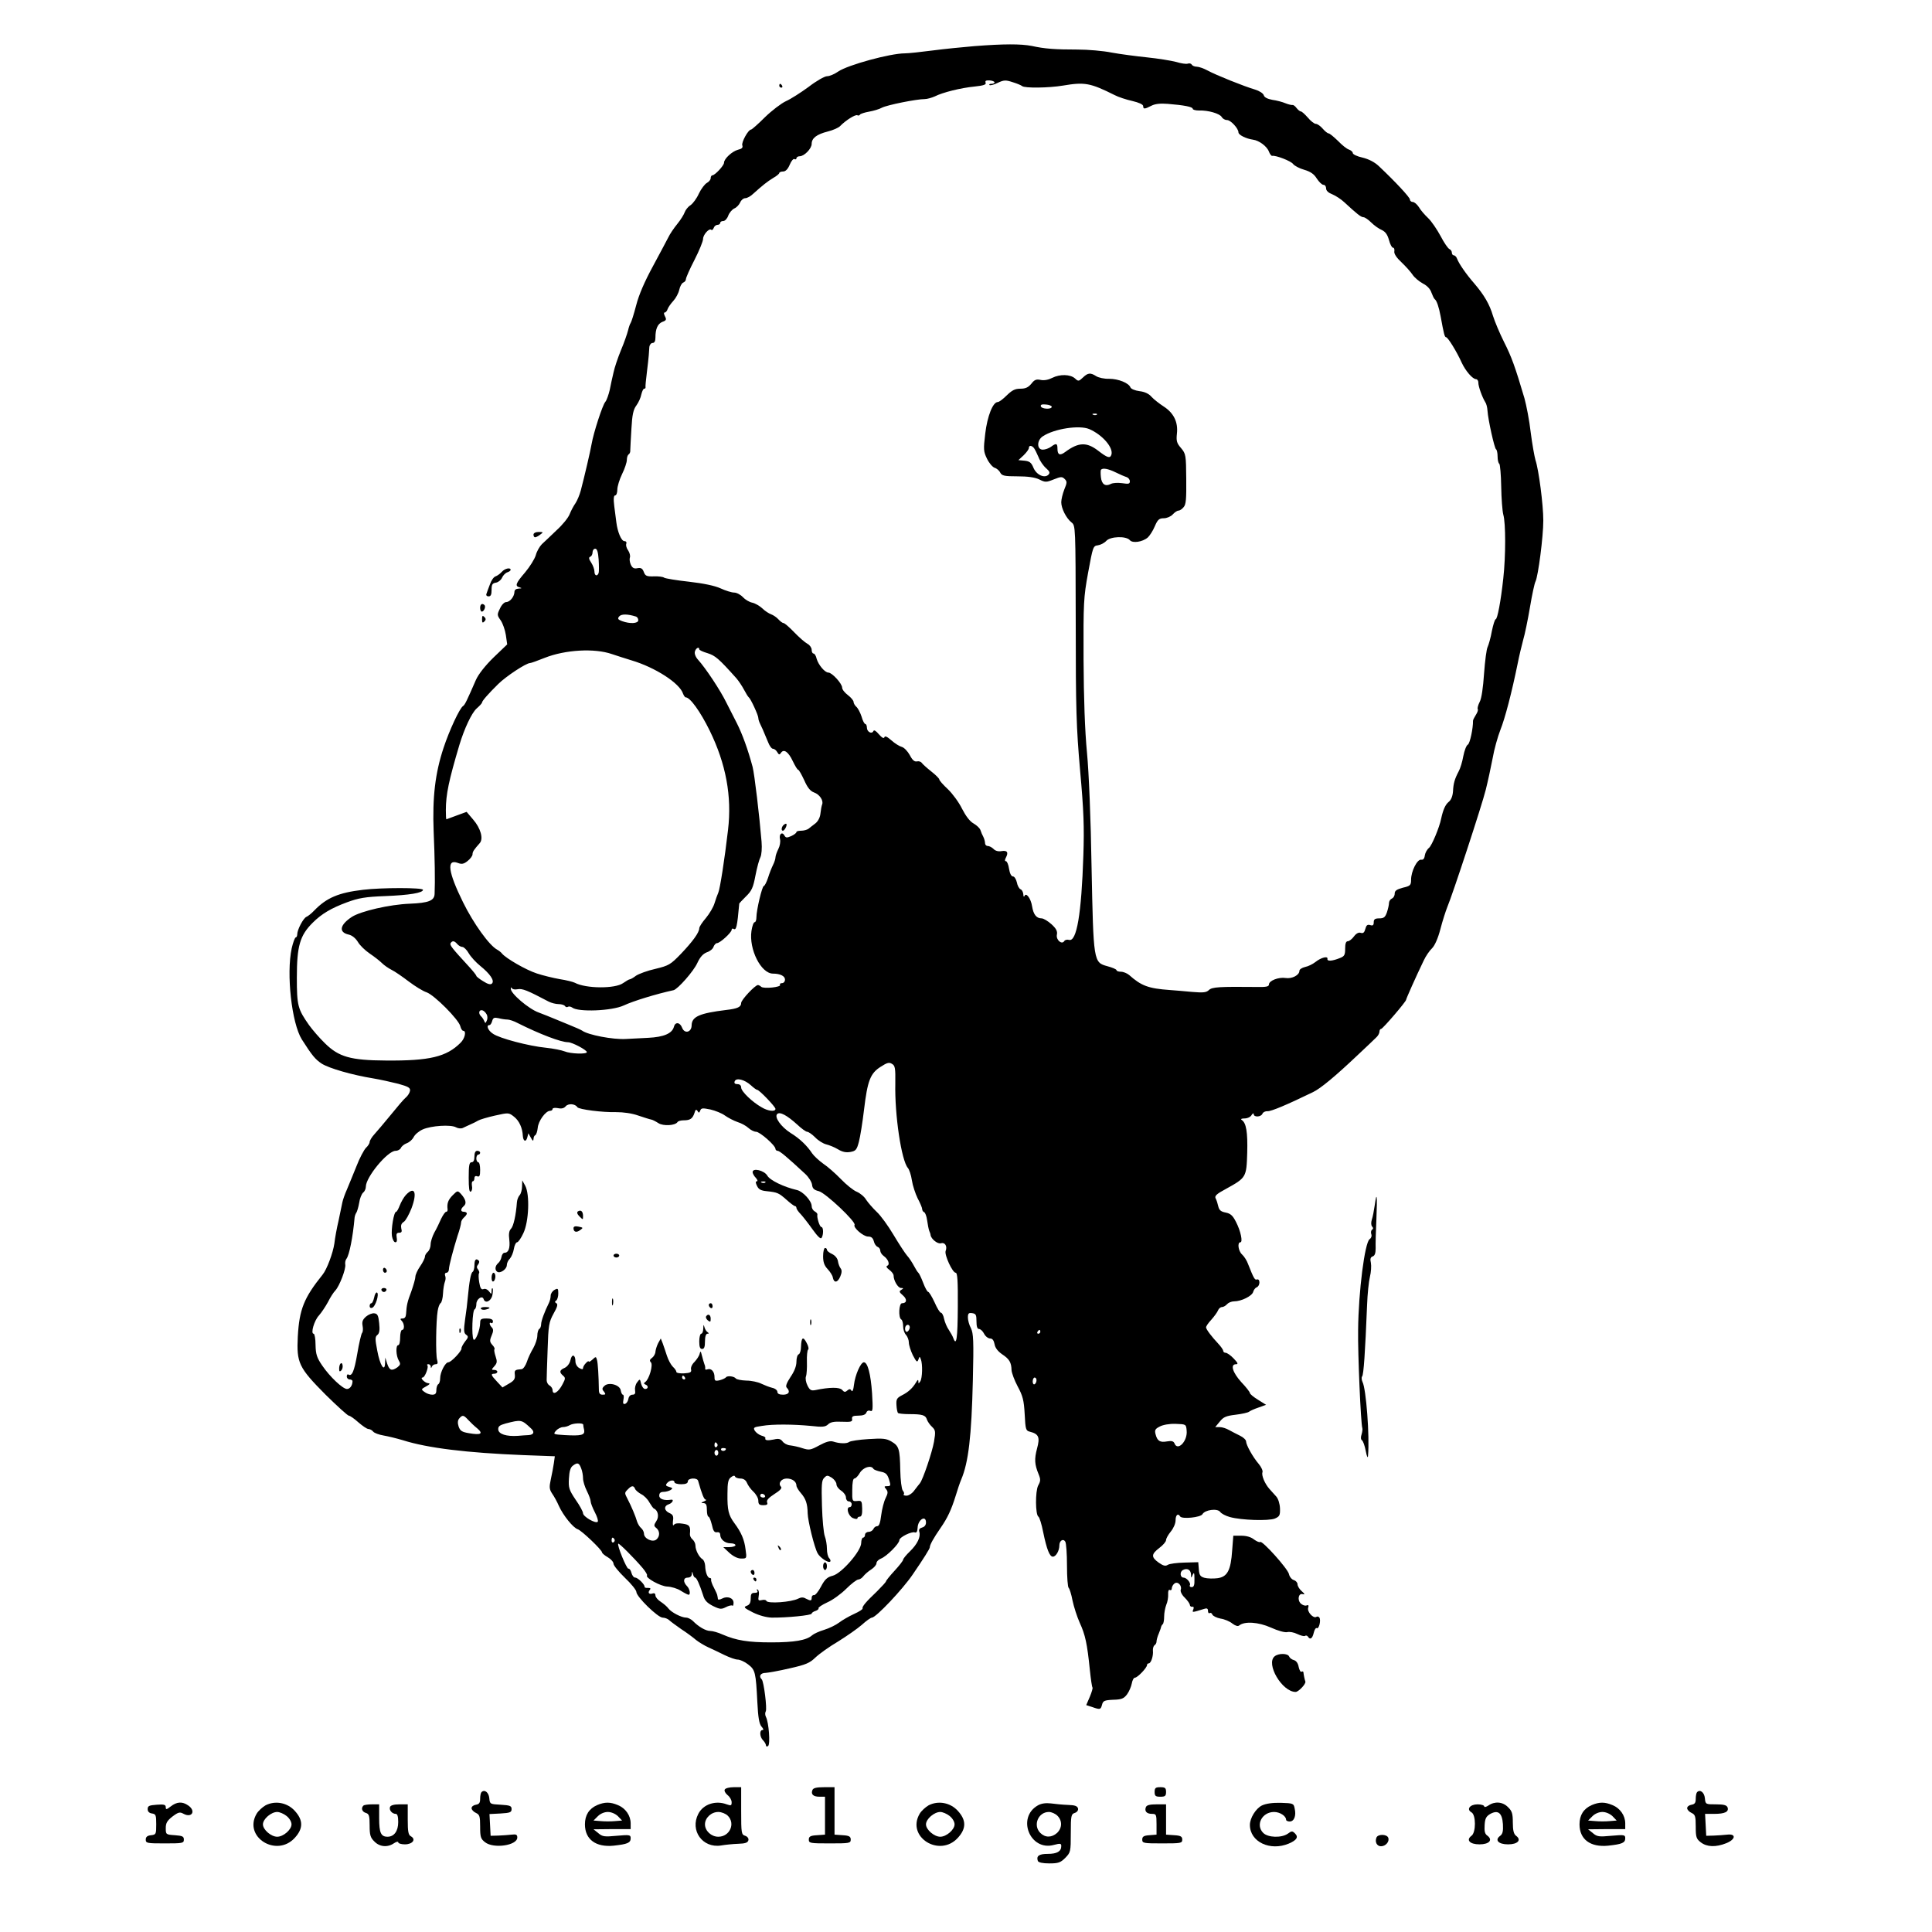 <?xml version="1.0" standalone="no"?>
<!DOCTYPE svg PUBLIC "-//W3C//DTD SVG 20010904//EN"
 "http://www.w3.org/TR/2001/REC-SVG-20010904/DTD/svg10.dtd">
<svg version="1.0" xmlns="http://www.w3.org/2000/svg"
 width="1014pt" height="1014pt" viewBox="0 0 1014 1014"
 preserveAspectRatio="xMidYMid meet">

<g transform="translate(0,1014) scale(0.1,-0.1)"
fill="#000000" stroke="none">
<path d="M5115 9898 c-60 -5 -160 -15 -221 -23 -61 -8 -126 -15 -145 -15 -77
0 -299 -61 -349 -95 -20 -14 -46 -25 -59 -25 -13 0 -57 -25 -97 -56 -41 -30
-94 -64 -119 -75 -24 -11 -74 -49 -110 -84 -36 -36 -69 -65 -73 -65 -15 0 -52
-68 -46 -83 4 -12 -2 -18 -23 -23 -30 -8 -73 -47 -73 -68 0 -15 -48 -66 -61
-66 -5 0 -9 -7 -9 -15 0 -8 -9 -19 -20 -25 -11 -6 -30 -31 -42 -56 -11 -25
-31 -52 -44 -61 -13 -8 -26 -25 -30 -36 -4 -12 -21 -40 -39 -62 -18 -22 -39
-53 -47 -70 -8 -16 -45 -85 -81 -152 -44 -81 -74 -150 -88 -205 -12 -46 -25
-87 -29 -93 -4 -5 -10 -23 -14 -40 -4 -16 -20 -63 -37 -103 -16 -39 -34 -92
-39 -117 -6 -25 -15 -66 -20 -92 -6 -25 -16 -54 -23 -62 -15 -17 -62 -163 -72
-221 -6 -36 -38 -173 -57 -245 -6 -22 -18 -51 -27 -65 -10 -14 -24 -40 -31
-58 -7 -19 -38 -57 -69 -85 -30 -29 -65 -62 -77 -73 -12 -12 -27 -38 -32 -58
-6 -20 -31 -60 -56 -90 -50 -58 -55 -72 -28 -79 13 -4 11 -5 -5 -6 -15 -1 -23
-7 -23 -18 -1 -25 -24 -53 -44 -53 -9 0 -24 -15 -32 -34 -16 -32 -15 -35 4
-62 11 -16 23 -51 27 -77 l7 -49 -72 -69 c-44 -43 -79 -88 -92 -117 -47 -108
-58 -131 -67 -137 -18 -10 -73 -129 -103 -220 -44 -133 -59 -259 -52 -439 6
-138 8 -260 5 -327 -1 -36 -31 -48 -131 -52 -105 -4 -256 -39 -303 -69 -64
-42 -71 -81 -17 -93 18 -4 36 -19 48 -38 10 -18 38 -45 63 -62 24 -16 53 -39
64 -50 11 -11 34 -27 50 -35 17 -8 57 -36 90 -61 33 -25 75 -51 94 -57 40 -14
168 -142 177 -178 3 -13 10 -24 15 -24 18 0 9 -41 -14 -63 -74 -74 -163 -95
-392 -93 -185 1 -247 19 -319 90 -29 28 -66 71 -84 96 -59 84 -64 102 -64 249
0 166 16 222 84 289 46 46 97 76 178 106 62 23 97 29 200 33 130 5 200 17 200
33 0 12 -217 12 -315 0 -128 -15 -191 -42 -255 -108 -15 -16 -34 -31 -42 -34
-16 -7 -48 -67 -48 -92 0 -9 -4 -16 -8 -16 -4 0 -14 -26 -21 -57 -29 -134 0
-393 53 -478 54 -85 71 -105 104 -127 39 -25 161 -60 272 -78 36 -6 94 -19
130 -28 54 -15 64 -21 62 -37 -2 -11 -12 -27 -22 -35 -10 -8 -45 -49 -78 -90
-34 -41 -73 -88 -87 -103 -14 -15 -25 -34 -25 -41 0 -7 -9 -21 -19 -30 -10
-10 -34 -54 -51 -99 -18 -45 -41 -100 -50 -122 -10 -22 -20 -51 -23 -65 -3
-14 -12 -57 -20 -96 -9 -38 -19 -92 -22 -120 -7 -49 -39 -136 -62 -164 -98
-122 -122 -182 -130 -325 -7 -138 5 -163 146 -305 61 -60 116 -110 122 -110 6
0 29 -16 50 -35 22 -19 45 -35 53 -35 7 0 19 -6 25 -14 6 -7 30 -16 54 -20 23
-4 69 -15 102 -25 130 -41 334 -66 633 -78 l164 -6 -5 -36 c-3 -20 -10 -58
-16 -85 -9 -41 -8 -52 7 -75 10 -14 26 -43 35 -64 23 -51 75 -115 99 -123 20
-6 128 -109 128 -122 0 -4 14 -16 30 -25 17 -10 30 -25 30 -34 0 -9 27 -42 60
-74 33 -31 60 -65 60 -74 0 -25 113 -135 138 -135 11 0 27 -6 34 -13 7 -7 36
-28 63 -47 28 -18 63 -44 78 -57 15 -12 45 -30 65 -39 20 -9 58 -27 84 -40 27
-13 58 -24 69 -24 12 0 37 -11 55 -25 38 -29 41 -41 49 -200 4 -80 10 -114 22
-127 10 -11 12 -18 5 -18 -17 0 -15 -36 3 -54 8 -8 15 -20 15 -26 0 -6 5 -8
11 -4 13 8 4 125 -11 153 -5 10 -5 22 -1 29 8 13 -10 157 -21 168 -17 16 -7
34 20 34 15 1 72 11 127 24 85 19 105 28 135 57 20 19 73 57 119 84 45 28 101
67 124 87 23 21 47 38 53 38 21 0 161 148 214 226 59 86 90 136 90 143 0 13
20 49 56 101 37 53 57 96 80 170 9 30 22 69 29 85 38 90 54 225 61 521 5 208
3 246 -10 273 -9 16 -16 42 -16 56 0 22 4 26 23 23 19 -3 22 -9 22 -43 0 -26
4 -40 13 -40 8 0 20 -11 27 -25 7 -14 22 -25 32 -25 12 0 19 -10 23 -30 3 -19
17 -37 40 -53 38 -25 48 -43 49 -83 1 -15 15 -53 32 -85 27 -50 33 -73 37
-146 4 -80 6 -87 27 -92 47 -12 54 -29 38 -88 -15 -56 -13 -84 8 -135 11 -27
11 -36 -2 -59 -16 -31 -15 -154 1 -164 6 -4 17 -40 25 -81 19 -92 34 -129 51
-129 16 0 34 31 34 59 0 25 20 38 31 20 5 -8 9 -64 9 -126 0 -61 4 -114 9
-117 4 -3 14 -33 20 -66 7 -33 24 -86 38 -117 29 -63 39 -109 53 -247 5 -48
11 -90 14 -93 2 -3 -4 -24 -14 -48 l-19 -44 31 -10 c42 -15 45 -14 52 12 5 20
12 24 58 26 44 1 56 6 73 28 11 15 22 41 25 57 3 17 10 31 17 31 13 0 63 52
63 66 0 5 4 9 9 9 12 0 25 39 22 67 -1 11 3 24 8 28 6 3 11 12 11 20 0 8 5 26
12 42 6 15 12 31 12 35 1 3 4 10 9 14 4 4 7 22 7 40 0 18 5 45 11 61 7 15 11
41 10 56 -1 17 3 26 9 22 5 -3 10 0 10 8 0 8 6 20 14 26 17 14 41 -11 33 -33
-3 -8 6 -27 21 -41 15 -15 27 -32 27 -39 1 -6 6 -10 13 -9 7 2 9 -4 5 -14 -7
-17 -8 -17 57 3 14 5 20 2 20 -10 0 -10 4 -15 9 -12 5 3 11 0 14 -8 3 -7 22
-17 43 -21 21 -3 49 -15 62 -26 16 -12 29 -16 36 -10 28 23 101 18 166 -11 37
-17 74 -27 86 -24 12 3 35 -1 53 -10 17 -8 35 -13 40 -10 5 4 12 2 16 -4 11
-18 23 -10 30 20 4 17 11 28 16 25 11 -7 23 40 14 55 -3 5 -11 8 -16 4 -16
-10 -50 27 -43 48 4 13 1 16 -9 12 -8 -3 -21 2 -30 10 -20 20 -11 57 11 49 12
-3 10 2 -5 15 -13 11 -23 28 -23 37 0 9 -9 19 -19 22 -11 3 -23 17 -26 32 -7
29 -141 178 -151 168 -4 -3 -18 3 -32 13 -16 13 -40 20 -67 20 l-42 0 -6 -77
c-7 -105 -25 -139 -77 -146 -22 -3 -53 -2 -68 2 -22 6 -28 14 -30 45 l-3 37
-72 -2 c-40 -1 -79 -6 -88 -12 -12 -8 -24 -5 -48 12 -40 29 -39 44 4 77 19 14
35 33 35 41 0 8 11 28 25 45 14 17 25 42 25 59 0 28 13 39 24 20 10 -15 108
-5 117 12 13 23 78 32 93 12 6 -9 29 -21 51 -27 61 -17 203 -21 236 -8 25 11
28 17 27 53 -1 25 -9 50 -19 62 -10 11 -26 29 -36 40 -25 28 -43 72 -37 88 3
8 -6 27 -19 43 -32 37 -67 101 -67 119 0 8 -15 22 -32 30 -18 9 -44 22 -58 30
-14 8 -35 15 -48 15 l-24 0 24 29 c19 24 33 30 83 36 33 4 65 11 71 16 6 5 29
15 50 22 l39 14 -43 27 c-23 14 -42 30 -42 35 0 5 -20 31 -45 57 -46 51 -59
94 -28 94 13 0 10 7 -12 30 -16 17 -35 30 -42 30 -7 0 -13 5 -13 10 0 6 -12
23 -27 39 -33 35 -62 73 -63 84 -1 5 11 23 27 40 16 18 32 40 36 50 3 9 13 17
20 17 8 0 20 7 27 15 7 8 23 15 37 15 38 0 94 28 100 49 3 11 11 22 19 25 8 3
14 14 14 25 0 12 -5 18 -13 16 -11 -5 -17 6 -47 82 -6 17 -20 39 -31 49 -20
18 -26 64 -9 64 14 0 2 59 -23 107 -17 34 -29 44 -54 49 -25 5 -34 12 -39 33
-3 14 -9 33 -14 42 -6 12 5 23 54 49 107 59 108 61 112 189 3 108 -5 158 -29
173 -7 5 -1 8 15 8 15 0 32 8 37 18 6 9 11 11 11 5 0 -18 39 -16 46 2 3 8 16
14 27 13 19 -1 100 33 238 100 40 19 118 84 232 192 44 41 88 83 98 93 11 9
19 24 19 32 0 8 4 15 9 15 8 0 131 143 131 153 0 5 50 118 92 205 11 24 31 53
44 65 14 14 31 51 44 101 11 43 28 95 36 115 28 66 182 535 202 616 11 44 27
118 36 165 8 47 27 114 41 150 24 60 59 193 91 350 7 36 20 90 28 120 9 30 25
108 36 173 11 66 24 126 29 135 14 28 41 235 41 320 0 83 -24 267 -41 317 -5
17 -17 82 -25 145 -7 63 -23 144 -33 180 -49 166 -68 218 -107 295 -23 46 -49
108 -58 137 -18 61 -46 109 -98 170 -42 48 -81 104 -91 131 -3 9 -11 17 -17
17 -5 0 -10 6 -10 14 0 8 -6 16 -13 19 -7 3 -28 33 -46 68 -19 35 -48 78 -65
94 -18 17 -40 42 -49 58 -10 15 -24 27 -32 27 -8 0 -15 6 -15 13 0 11 -76 93
-163 175 -22 21 -53 37 -86 45 -28 6 -51 17 -51 24 0 6 -9 14 -20 18 -11 3
-37 24 -58 46 -22 21 -43 39 -49 39 -5 0 -19 11 -31 25 -12 14 -28 25 -36 25
-8 0 -27 15 -42 33 -15 17 -31 32 -36 32 -5 0 -15 8 -23 18 -7 10 -17 17 -21
16 -5 -1 -22 3 -37 9 -16 7 -47 15 -69 18 -26 5 -42 13 -45 24 -3 10 -23 23
-46 30 -58 17 -205 76 -249 100 -20 11 -46 20 -57 20 -11 0 -23 5 -26 11 -4 6
-13 8 -21 5 -8 -3 -35 1 -61 9 -27 7 -95 18 -153 24 -58 6 -141 17 -185 25
-44 9 -125 16 -180 16 -118 0 -172 4 -240 19 -58 11 -146 11 -300 -1z m105
-190 c0 -4 -7 -8 -17 -8 -9 0 -13 -3 -10 -6 3 -4 23 1 43 11 32 15 42 16 78 4
23 -7 45 -16 51 -21 13 -11 138 -10 215 3 113 19 142 14 270 -50 19 -10 61
-24 93 -31 34 -8 57 -18 57 -27 0 -17 8 -16 43 2 19 10 47 13 85 10 88 -7 132
-16 132 -26 0 -5 15 -9 33 -9 47 2 109 -16 119 -34 5 -9 17 -16 28 -16 19 0
60 -44 60 -65 0 -13 40 -33 76 -38 32 -4 74 -35 84 -63 5 -13 13 -23 17 -22
18 4 99 -27 110 -43 7 -9 33 -23 58 -30 34 -10 52 -23 66 -46 12 -18 27 -33
35 -33 8 0 14 -8 14 -19 0 -12 12 -23 33 -31 17 -7 46 -26 62 -41 66 -61 88
-79 101 -79 7 0 25 -12 41 -28 15 -15 40 -33 55 -39 19 -9 30 -24 38 -53 6
-22 15 -40 21 -40 6 0 9 -9 7 -20 -2 -12 12 -33 38 -57 22 -21 48 -50 58 -65
10 -15 34 -35 54 -46 22 -11 39 -29 45 -48 6 -16 13 -31 17 -34 11 -8 22 -42
31 -90 17 -93 21 -110 29 -110 9 0 56 -76 82 -134 20 -43 57 -86 75 -86 6 0
12 -8 12 -17 -1 -20 21 -79 36 -103 6 -8 11 -28 12 -45 3 -48 37 -200 45 -203
4 -2 8 -19 8 -37 0 -19 4 -36 9 -39 4 -3 9 -57 10 -119 1 -63 6 -129 11 -148
13 -43 13 -218 0 -334 -13 -121 -31 -215 -40 -215 -4 0 -13 -28 -20 -62 -6
-35 -17 -72 -22 -83 -6 -10 -14 -73 -19 -140 -5 -74 -13 -131 -23 -149 -8 -16
-13 -33 -10 -38 3 -4 -2 -18 -10 -30 -8 -13 -15 -26 -15 -31 1 -38 -16 -119
-27 -125 -8 -4 -18 -31 -24 -61 -5 -29 -16 -65 -24 -79 -21 -40 -28 -63 -30
-106 -2 -25 -10 -45 -23 -55 -17 -14 -29 -41 -39 -87 -9 -46 -49 -142 -64
-154 -10 -8 -20 -26 -22 -40 -2 -17 -9 -24 -19 -22 -21 3 -53 -61 -53 -105 0
-29 -4 -33 -43 -42 -33 -9 -43 -16 -43 -31 0 -12 -7 -23 -15 -26 -8 -4 -15
-14 -15 -24 0 -9 -5 -31 -11 -49 -9 -25 -16 -31 -40 -31 -23 0 -29 -5 -29 -21
0 -15 -5 -19 -19 -14 -14 4 -20 -1 -25 -20 -5 -19 -11 -25 -24 -21 -11 4 -24
-3 -36 -19 -10 -14 -25 -25 -32 -25 -10 0 -14 -13 -14 -39 0 -33 -4 -40 -27
-49 -42 -17 -68 -18 -66 -5 4 17 -33 8 -63 -16 -14 -11 -38 -23 -54 -26 -17
-4 -30 -13 -30 -20 0 -23 -39 -43 -72 -38 -37 6 -88 -14 -88 -34 0 -11 -15
-14 -62 -13 -199 2 -236 0 -253 -16 -13 -13 -29 -15 -88 -10 -40 4 -92 8 -117
10 -113 8 -150 22 -214 79 -11 9 -30 17 -43 17 -13 0 -23 4 -23 8 0 5 -22 14
-48 21 -73 20 -73 22 -83 521 -4 252 -14 496 -24 600 -11 114 -17 285 -18 490
-1 298 0 323 24 455 25 135 26 140 51 143 14 2 34 12 44 23 21 24 105 27 124
4 14 -17 66 -10 94 14 10 9 27 35 37 59 15 35 23 42 47 42 16 0 37 9 47 20 10
11 23 20 30 20 7 0 19 8 27 18 13 14 15 43 14 148 -1 125 -2 132 -27 162 -23
26 -26 38 -22 76 7 61 -17 109 -70 143 -23 15 -51 37 -63 50 -13 16 -36 27
-63 30 -24 3 -45 12 -48 20 -9 23 -63 45 -112 45 -25 -1 -56 6 -68 14 -30 19
-43 18 -70 -8 -21 -20 -24 -20 -41 -4 -25 22 -79 23 -119 3 -19 -10 -43 -15
-61 -11 -23 5 -33 1 -49 -20 -16 -19 -30 -26 -57 -26 -29 0 -44 -8 -72 -35
-19 -19 -40 -35 -47 -35 -26 0 -55 -74 -66 -166 -10 -83 -9 -94 9 -131 11 -23
29 -44 40 -48 11 -3 25 -15 30 -26 9 -16 22 -19 90 -19 53 0 91 -5 114 -16 32
-16 37 -16 77 0 37 15 44 15 57 2 13 -13 13 -19 -2 -55 -9 -23 -16 -53 -16
-67 0 -32 26 -84 54 -106 21 -17 21 -18 22 -530 0 -450 3 -545 23 -773 19
-210 22 -295 17 -445 -10 -307 -35 -454 -75 -443 -10 3 -22 0 -25 -6 -13 -21
-44 6 -39 33 4 18 -3 32 -28 55 -19 17 -42 31 -52 31 -27 0 -43 20 -50 63 -6
41 -32 76 -40 54 -3 -6 -6 -2 -6 9 -1 12 -7 24 -15 27 -7 3 -16 19 -19 36 -4
17 -13 31 -20 31 -9 0 -17 15 -21 40 -3 22 -11 40 -16 40 -7 0 -7 7 0 20 14
27 6 38 -24 33 -15 -3 -32 1 -41 11 -9 9 -23 16 -31 16 -8 0 -14 7 -14 15 0 8
-4 23 -9 33 -5 9 -12 25 -15 35 -3 10 -19 25 -36 35 -20 11 -41 39 -61 78 -16
33 -50 79 -74 102 -25 23 -45 46 -45 51 0 5 -19 24 -42 42 -24 19 -46 39 -50
45 -5 7 -16 10 -25 8 -13 -3 -24 6 -38 33 -11 20 -30 40 -42 43 -12 3 -36 18
-54 34 -23 20 -34 25 -37 17 -3 -9 -13 -3 -29 15 -15 18 -26 25 -29 17 -8 -18
-34 -4 -34 18 0 10 -4 19 -8 19 -5 0 -14 17 -20 39 -7 21 -19 44 -27 51 -8 7
-15 19 -15 26 0 7 -13 23 -30 36 -16 12 -30 29 -30 39 0 21 -53 79 -72 79 -19
0 -53 41 -62 73 -3 15 -11 27 -16 27 -6 0 -10 9 -10 20 0 10 -10 25 -22 31
-13 7 -44 34 -70 61 -25 26 -50 48 -56 48 -5 0 -17 9 -27 20 -10 11 -27 22
-38 26 -11 4 -32 17 -46 31 -14 13 -38 27 -53 30 -15 3 -37 16 -49 29 -12 13
-33 24 -46 24 -13 0 -45 10 -71 22 -31 14 -88 26 -166 35 -65 7 -124 17 -130
21 -6 5 -31 8 -54 7 -38 -1 -45 2 -53 23 -7 19 -15 23 -33 20 -18 -4 -27 1
-35 18 -6 13 -8 30 -5 38 3 8 -1 25 -9 37 -9 12 -13 28 -10 35 3 8 -1 14 -10
14 -16 0 -36 49 -42 98 -2 15 -7 53 -11 85 -5 40 -3 57 5 57 6 0 11 14 11 30
0 17 11 53 25 82 14 28 25 62 25 74 0 13 4 25 9 29 6 3 10 13 9 23 0 9 3 60 6
112 4 73 10 101 26 122 11 15 23 41 26 58 4 16 10 30 15 30 5 0 8 3 7 8 -1 4
2 39 7 77 5 39 9 79 10 90 1 11 2 30 3 43 1 12 9 22 17 22 10 0 15 10 15 28 0
47 12 73 37 83 20 7 22 12 13 29 -6 12 -7 20 -1 20 5 0 12 8 15 18 3 9 17 29
30 43 13 14 27 40 31 58 4 18 13 35 21 38 8 3 14 11 14 18 0 7 20 53 45 101
25 49 45 98 45 110 0 22 32 58 43 48 4 -4 9 1 13 10 3 9 12 16 20 16 8 0 14 5
14 10 0 6 7 10 16 10 9 0 21 13 26 28 6 16 21 33 32 38 12 5 25 19 31 32 5 12
17 22 27 22 9 0 28 10 41 23 50 45 74 64 105 83 18 10 32 22 32 26 0 4 9 8 20
8 13 0 25 12 35 36 8 19 19 33 25 29 5 -3 10 -1 10 4 0 6 8 11 17 11 24 0 63
40 63 65 0 30 26 50 85 65 28 7 57 20 65 29 28 29 80 62 90 56 5 -3 11 -1 14
4 3 4 24 11 47 15 23 4 54 13 68 21 27 14 181 45 224 45 13 0 37 7 53 14 41
21 137 45 210 52 47 5 61 10 57 20 -4 10 2 13 21 12 14 -1 26 -6 26 -10z m300
-1703 c0 -15 -53 -12 -57 2 -3 9 5 12 26 10 17 -1 31 -7 31 -12z m237 -41 c-3
-3 -12 -4 -19 -1 -8 3 -5 6 6 6 11 1 17 -2 13 -5z m-40 -76 c71 -31 128 -99
116 -135 -7 -20 -21 -16 -70 22 -60 46 -103 44 -172 -7 -28 -21 -41 -16 -41
18 0 28 -7 29 -34 9 -11 -8 -30 -15 -43 -15 -32 0 -32 49 0 70 60 40 192 60
244 38z m-290 -100 c5 -7 16 -29 24 -48 7 -19 25 -45 39 -57 19 -17 22 -24 13
-34 -20 -21 -63 -2 -79 36 -11 27 -20 34 -46 37 l-33 3 28 26 c15 15 27 31 27
38 0 15 15 14 27 -1z m428 -127 c22 -11 48 -22 58 -25 9 -3 17 -13 17 -22 0
-14 -7 -15 -40 -10 -23 3 -49 2 -60 -4 -29 -15 -48 -2 -52 36 -2 19 -2 37 1
39 9 10 37 5 76 -14z m-2713 -458 c2 -32 2 -64 0 -70 -7 -20 -22 -15 -22 7 0
12 -8 33 -17 47 -13 19 -14 28 -5 31 6 2 12 12 12 23 0 10 6 19 14 19 10 0 15
-17 18 -57z m196 -299 c6 -2 12 -10 12 -19 0 -18 -44 -20 -85 -5 -22 8 -25 13
-15 25 11 13 44 13 88 -1z m332 -172 c0 -4 19 -13 43 -20 41 -13 58 -27 152
-132 12 -14 30 -41 40 -60 10 -19 21 -37 25 -40 10 -7 50 -94 50 -108 0 -7 4
-20 9 -30 8 -16 15 -31 43 -99 7 -18 18 -33 25 -33 7 0 17 -8 22 -17 9 -15 12
-16 20 -4 15 22 39 5 62 -44 12 -25 24 -45 28 -45 4 0 18 -25 32 -55 17 -39
32 -57 51 -64 29 -10 51 -42 43 -63 -3 -7 -7 -29 -9 -48 -2 -21 -13 -41 -27
-52 -13 -10 -29 -22 -36 -28 -7 -5 -24 -10 -38 -10 -14 0 -25 -3 -25 -7 0 -5
-12 -14 -27 -21 -23 -10 -29 -10 -36 3 -12 22 -30 7 -23 -20 3 -13 -1 -36 -9
-51 -8 -16 -15 -36 -15 -44 0 -8 -6 -26 -13 -40 -7 -14 -19 -44 -26 -67 -8
-24 -18 -43 -22 -43 -9 0 -39 -127 -39 -164 0 -15 -4 -26 -9 -26 -6 0 -13 -20
-17 -46 -14 -96 50 -224 113 -224 38 0 63 -13 63 -31 0 -11 -7 -19 -16 -19 -8
0 -13 -4 -10 -9 8 -12 -87 -22 -99 -10 -5 5 -13 9 -17 9 -15 0 -88 -78 -88
-94 0 -21 -18 -30 -80 -37 -139 -17 -179 -35 -180 -80 0 -37 -37 -47 -50 -13
-11 29 -36 32 -43 5 -9 -35 -53 -54 -135 -58 -42 -2 -95 -5 -117 -6 -67 -4
-199 21 -230 44 -6 4 -35 17 -65 29 -30 12 -68 28 -85 35 -16 7 -52 21 -78 31
-51 18 -148 100 -146 125 0 7 3 9 5 3 3 -6 16 -9 30 -6 26 5 52 -6 164 -65 14
-7 37 -13 52 -13 15 0 30 -5 33 -10 4 -6 11 -8 16 -4 5 3 15 1 22 -4 31 -25
209 -18 271 11 49 23 169 60 261 80 22 5 106 100 125 143 15 32 30 48 50 56
16 5 32 18 35 29 4 10 12 19 18 19 16 0 77 56 77 70 0 6 5 8 10 5 14 -9 19 9
30 133 0 1 16 18 35 37 30 29 38 46 50 110 8 42 20 85 26 96 6 12 9 47 6 82
-11 133 -37 354 -47 392 -24 90 -54 173 -83 230 -17 33 -41 81 -54 106 -32 66
-110 183 -149 226 -13 14 -20 32 -17 43 5 19 23 28 23 12z m-458 -25 c24 -8
70 -23 103 -33 124 -37 253 -120 270 -175 4 -10 10 -19 14 -19 23 0 77 -75
126 -175 85 -174 117 -344 96 -521 -18 -155 -42 -308 -51 -329 -5 -11 -14 -36
-20 -56 -6 -20 -26 -54 -45 -77 -19 -22 -35 -46 -35 -54 0 -22 -34 -69 -96
-134 -55 -57 -64 -62 -134 -79 -41 -9 -87 -26 -102 -36 -14 -11 -29 -19 -33
-19 -4 0 -19 -9 -35 -20 -42 -30 -195 -29 -253 2 -10 5 -46 14 -79 19 -34 6
-88 19 -121 30 -58 19 -161 79 -182 104 -5 7 -17 16 -26 21 -41 22 -124 137
-179 249 -78 158 -88 229 -27 206 20 -8 31 -6 51 10 14 11 26 27 26 35 0 14 7
24 38 59 20 23 5 78 -35 124 l-34 40 -52 -19 c-29 -11 -53 -20 -54 -20 -2 0
-3 21 -3 48 0 83 16 157 71 342 26 86 64 167 90 191 16 14 29 28 29 32 0 8 32
45 85 97 39 39 146 110 167 110 5 0 39 12 76 27 108 43 262 52 354 20z m-812
-1522 c7 -8 19 -15 27 -15 7 0 23 -15 33 -33 11 -19 38 -48 60 -66 52 -42 77
-78 62 -93 -7 -7 -21 -4 -46 12 -20 12 -36 25 -36 28 0 4 -17 25 -37 47 -92
100 -104 115 -98 125 9 14 20 13 35 -5z m153 -367 c6 -8 7 -24 2 -34 -6 -15
-8 -16 -13 -4 -3 8 -11 21 -19 28 -14 15 -8 35 10 29 6 -2 15 -10 20 -19z
m110 -29 c10 0 35 -8 55 -19 116 -58 226 -100 263 -100 22 0 99 -41 99 -52 0
-12 -86 -9 -117 4 -15 6 -59 15 -98 19 -90 9 -242 49 -277 73 -27 17 -38 46
-19 46 5 0 11 10 14 21 5 18 11 20 34 15 15 -4 36 -7 46 -7z m2036 -334 c-4
-166 32 -406 66 -445 7 -8 17 -37 21 -65 4 -27 18 -69 30 -94 13 -24 24 -50
24 -57 0 -7 5 -14 10 -16 6 -2 13 -21 16 -43 3 -22 8 -47 11 -55 4 -8 7 -18 7
-22 3 -21 38 -49 55 -43 21 6 34 -16 24 -41 -7 -20 36 -114 53 -114 9 0 12
-42 11 -180 -1 -165 -7 -209 -24 -162 -3 9 -14 28 -23 42 -10 14 -21 40 -25
58 -3 17 -11 32 -16 32 -6 0 -21 25 -34 55 -14 30 -29 55 -34 55 -4 0 -16 21
-26 48 -10 26 -21 49 -25 52 -4 3 -14 19 -23 36 -9 17 -25 42 -37 55 -11 13
-43 62 -71 109 -28 47 -67 101 -88 120 -20 19 -45 48 -55 63 -9 16 -32 35 -49
42 -18 7 -55 37 -84 67 -28 29 -70 66 -93 81 -22 16 -48 40 -57 53 -27 41 -65
78 -114 108 -50 32 -86 83 -70 99 14 14 52 -7 105 -55 22 -21 46 -38 52 -38 7
0 26 -13 42 -29 16 -17 42 -33 58 -37 16 -4 44 -15 62 -26 23 -14 42 -18 65
-14 29 5 34 12 45 54 7 26 19 102 27 169 18 151 33 190 87 224 34 22 45 25 60
15 16 -9 18 -23 17 -101z m-758 -11 c14 -13 29 -24 33 -24 11 0 96 -89 96
-100 0 -16 -39 -12 -72 8 -50 28 -108 84 -108 104 0 11 -7 18 -20 18 -13 0
-18 5 -14 15 8 20 52 9 85 -21z m-911 -115 c8 -12 134 -28 205 -26 36 0 82 -6
115 -18 30 -10 61 -20 68 -21 7 -1 24 -10 38 -19 25 -16 88 -13 100 6 3 5 17
9 32 9 35 0 47 9 57 39 5 18 9 20 16 10 6 -11 9 -11 14 2 5 14 13 14 53 6 26
-6 61 -20 77 -32 17 -12 46 -27 66 -34 20 -6 45 -20 57 -31 12 -11 30 -20 40
-20 20 0 102 -72 102 -90 0 -5 5 -10 11 -10 11 0 49 -32 146 -122 17 -16 33
-41 35 -56 2 -20 11 -28 36 -34 36 -10 197 -162 187 -177 -8 -14 46 -61 71
-61 17 0 25 -7 30 -24 3 -14 12 -27 20 -30 8 -3 14 -12 14 -20 0 -8 8 -21 18
-28 24 -17 34 -45 19 -51 -8 -3 -4 -11 11 -22 12 -9 22 -22 22 -30 0 -26 23
-65 39 -65 14 0 14 -2 1 -10 -12 -7 -11 -12 9 -29 23 -20 21 -41 -5 -41 -16 0
-20 -75 -4 -85 6 -3 10 -20 10 -36 0 -17 7 -37 15 -45 8 -9 15 -27 15 -40 0
-14 10 -44 21 -67 19 -36 23 -39 29 -23 6 18 7 18 13 2 10 -26 8 -99 -3 -116
-9 -13 -10 -13 -10 0 0 11 -4 9 -12 -5 -18 -30 -40 -51 -74 -68 -27 -14 -31
-21 -29 -52 1 -20 5 -38 8 -41 3 -3 30 -6 59 -6 69 0 86 -5 93 -29 4 -11 16
-28 27 -38 18 -17 19 -25 10 -78 -10 -56 -58 -198 -74 -218 -5 -5 -17 -22 -29
-37 -11 -16 -30 -28 -41 -28 -12 0 -18 3 -15 7 4 3 2 12 -5 20 -6 8 -12 54
-13 106 -2 113 -7 128 -46 151 -27 16 -45 18 -121 13 -49 -3 -95 -10 -101 -15
-13 -10 -51 -9 -84 2 -16 5 -38 -1 -73 -20 -46 -25 -53 -26 -88 -15 -20 7 -49
13 -65 15 -15 1 -33 11 -40 21 -10 13 -21 16 -45 10 -34 -7 -49 -5 -45 7 2 4
-7 10 -20 13 -13 4 -28 15 -35 25 -10 17 -7 20 36 26 58 10 164 9 259 0 60 -7
75 -5 89 8 12 12 31 16 72 14 49 -2 57 0 54 15 -2 13 5 17 33 17 23 0 38 5 42
16 3 9 12 13 21 9 13 -5 14 7 9 92 -7 101 -23 163 -43 163 -17 0 -46 -67 -52
-118 -3 -27 -8 -39 -13 -31 -6 10 -11 10 -22 1 -11 -10 -17 -9 -27 3 -13 15
-65 15 -141 -1 -22 -4 -29 0 -41 24 -8 16 -12 37 -8 48 4 10 6 45 5 77 -1 31
2 60 6 63 5 3 2 19 -7 35 -19 37 -28 31 -30 -19 0 -20 -6 -38 -12 -40 -7 -2
-12 -20 -12 -39 0 -23 -11 -51 -31 -80 -21 -32 -27 -49 -20 -56 20 -20 12 -37
-19 -37 -20 0 -30 5 -30 15 0 8 -12 18 -27 21 -16 4 -41 14 -58 22 -16 8 -51
16 -78 16 -27 1 -51 6 -55 11 -9 12 -45 16 -52 6 -3 -4 -17 -11 -32 -15 -25
-6 -28 -3 -28 17 0 28 -17 47 -37 40 -7 -3 -13 -2 -12 3 1 5 0 16 -4 24 -3 8
-9 29 -13 45 -6 25 -8 26 -12 10 -2 -11 -15 -30 -27 -43 -13 -12 -21 -30 -18
-40 3 -14 -4 -18 -37 -20 -22 -1 -40 2 -40 7 0 6 -8 18 -19 28 -10 10 -24 36
-31 58 -7 22 -17 51 -22 65 l-10 25 -14 -25 c-7 -14 -13 -34 -14 -44 0 -10 -8
-25 -17 -32 -13 -9 -15 -16 -7 -24 13 -13 -9 -89 -29 -103 -9 -6 -9 -10 1 -14
16 -6 15 -23 -2 -23 -8 0 -17 12 -21 27 -6 27 -7 27 -21 8 -9 -11 -13 -30 -11
-42 3 -17 -1 -23 -14 -23 -10 0 -19 -9 -21 -22 -2 -12 -9 -23 -17 -26 -10 -3
-13 2 -9 22 3 14 2 26 -3 26 -4 0 -9 10 -11 22 -4 30 -64 46 -86 24 -13 -12
-13 -18 -2 -30 10 -14 9 -16 -7 -16 -15 0 -20 7 -20 28 -1 68 -5 139 -10 155
-5 18 -6 18 -24 1 -10 -9 -19 -14 -19 -10 0 4 -7 1 -15 -8 -8 -8 -15 -20 -15
-26 0 -8 -6 -8 -20 0 -11 6 -20 21 -20 35 0 36 -19 41 -26 7 -4 -18 -16 -34
-30 -41 -28 -12 -30 -23 -9 -41 13 -11 13 -16 -2 -44 -22 -44 -53 -62 -53 -31
0 7 -7 18 -15 23 -9 4 -16 17 -16 28 0 10 2 82 5 160 4 129 7 145 31 189 20
35 24 50 15 55 -9 5 -9 9 -1 14 6 4 11 21 11 37 0 27 -2 29 -20 19 -11 -6 -20
-20 -20 -30 0 -11 -4 -28 -9 -38 -23 -46 -41 -95 -41 -112 0 -10 -4 -22 -10
-25 -5 -3 -10 -19 -10 -35 0 -16 -10 -45 -21 -65 -12 -20 -28 -53 -34 -73 -7
-20 -19 -37 -27 -38 -36 -3 -39 -5 -36 -30 2 -21 -4 -31 -31 -46 l-34 -20 -29
31 c-32 34 -34 41 -13 41 8 0 15 5 15 10 0 6 -7 10 -17 10 -15 0 -14 2 2 20
14 16 15 24 6 51 -6 18 -9 35 -6 37 3 3 -2 14 -11 23 -14 16 -15 23 -4 49 10
23 10 34 1 43 -13 13 -15 31 -3 23 5 -3 9 1 9 9 0 10 -11 15 -34 15 -28 0 -33
-4 -33 -22 0 -38 -26 -102 -35 -88 -11 18 -6 154 6 158 5 2 9 15 9 28 0 26 31
47 38 26 8 -26 39 -12 46 20 3 17 4 33 1 36 -3 3 -5 -3 -5 -14 -1 -18 -1 -18
-14 -1 -8 10 -20 15 -29 11 -11 -4 -17 5 -22 36 -4 23 -4 44 -1 47 3 4 1 12
-5 20 -8 9 -8 17 0 26 6 8 8 17 4 20 -14 15 -23 6 -23 -22 0 -17 -4 -32 -9
-36 -10 -5 -18 -50 -26 -135 -2 -25 -8 -76 -14 -114 -8 -58 -7 -72 5 -81 13
-9 13 -14 -6 -37 -11 -15 -19 -30 -18 -35 3 -12 -54 -73 -69 -73 -16 0 -43
-52 -43 -84 0 -14 -4 -28 -10 -31 -5 -3 -10 -17 -10 -31 0 -18 -5 -24 -22 -24
-13 0 -31 7 -41 15 -18 13 -17 14 10 29 17 9 22 15 12 16 -18 0 -48 30 -31 30
12 0 33 56 25 64 -4 3 -1 6 5 6 7 0 12 -6 13 -12 0 -10 2 -10 6 0 2 6 11 12
20 12 10 0 12 6 7 23 -8 25 -6 205 3 257 3 19 10 38 16 41 5 4 11 26 12 50 1
24 6 52 10 62 4 9 5 24 1 32 -3 8 0 15 7 15 7 0 13 8 13 18 1 22 22 101 45
175 11 31 19 63 19 71 0 7 7 19 15 26 8 7 15 16 15 21 0 5 -7 9 -15 9 -19 0
-19 14 -1 30 16 13 11 35 -15 64 -17 18 -18 18 -43 -7 -24 -24 -31 -43 -27
-74 1 -7 -2 -13 -7 -13 -6 0 -17 -17 -27 -37 -9 -21 -25 -54 -36 -73 -10 -19
-19 -47 -19 -61 0 -15 -7 -32 -15 -39 -8 -7 -15 -18 -15 -26 0 -7 -11 -30 -25
-50 -14 -20 -25 -45 -25 -55 0 -10 -10 -44 -21 -76 -21 -55 -25 -72 -28 -120
-1 -15 -7 -23 -18 -23 -13 0 -14 -3 -5 -12 15 -15 16 -48 2 -48 -5 0 -10 -18
-10 -40 0 -22 -4 -40 -10 -40 -14 0 -12 -56 3 -81 10 -17 9 -22 -7 -35 -30
-21 -42 -17 -54 19 l-10 32 -1 -29 c-2 -51 -27 -12 -41 65 -12 62 -12 73 1 83
10 8 13 25 9 61 -4 41 -9 50 -25 52 -11 2 -31 -6 -44 -17 -18 -16 -22 -27 -18
-49 3 -15 2 -32 -3 -37 -4 -5 -16 -54 -25 -109 -16 -93 -28 -121 -47 -109 -4
3 -8 -2 -8 -10 0 -9 7 -16 15 -16 8 0 15 -4 15 -9 0 -22 -13 -41 -29 -41 -22
0 -90 64 -130 123 -28 41 -34 59 -35 108 0 32 -5 59 -10 59 -17 0 3 70 28 96
13 15 34 46 47 70 12 24 29 51 39 61 22 24 56 113 52 136 -2 10 1 24 6 30 15
19 34 114 43 217 1 8 5 20 9 25 4 6 11 29 15 52 3 23 13 47 21 54 8 6 14 20
14 31 0 50 114 188 156 188 12 0 24 7 28 15 3 8 17 20 31 25 14 5 30 20 36 32
6 13 27 31 47 40 44 20 149 27 176 11 11 -6 27 -7 35 -3 9 4 27 13 41 19 14 6
32 15 40 20 8 5 48 17 88 26 72 16 72 16 101 -7 26 -21 43 -58 45 -100 2 -28
16 -34 23 -9 l6 23 13 -23 c10 -18 13 -20 14 -7 0 9 4 18 9 20 5 2 11 19 13
38 3 37 42 90 65 90 7 0 13 4 13 10 0 5 13 7 28 4 19 -4 32 -1 41 10 14 16 50
13 61 -5z m1743 -1164 c-3 -8 -9 -15 -14 -15 -10 0 -12 24 -3 33 11 11 24 -3
17 -18z m687 -15 c0 -5 -5 -10 -11 -10 -5 0 -7 5 -4 10 3 6 8 10 11 10 2 0 4
-4 4 -10z m-1865 -240 c3 -5 1 -10 -4 -10 -6 0 -11 5 -11 10 0 6 2 10 4 10 3
0 8 -4 11 -10z m1845 -14 c0 -8 -4 -18 -10 -21 -5 -3 -10 3 -10 14 0 12 5 21
10 21 6 0 10 -6 10 -14z m-2983 -208 c12 -13 33 -33 48 -45 33 -28 19 -36 -44
-25 -36 6 -46 12 -54 35 -6 19 -5 32 3 42 17 20 23 19 47 -7z m330 -45 c20
-18 15 -33 -12 -35 -14 -1 -40 -2 -57 -4 -60 -4 -101 9 -103 33 -1 17 7 23 39
32 82 21 83 21 133 -26z m274 20 c0 -5 2 -18 5 -29 4 -26 -14 -31 -103 -26
-59 4 -61 4 -45 23 9 10 26 19 37 19 11 0 27 5 35 10 18 11 70 13 71 3z m3167
-31 c6 -56 -48 -111 -64 -67 -5 11 -15 14 -38 10 -38 -7 -52 2 -61 37 -6 22
-2 29 22 41 17 9 50 15 83 14 55 -2 55 -2 58 -35z m-2463 -71 c3 -5 1 -12 -5
-16 -5 -3 -10 1 -10 9 0 18 6 21 15 7z m45 -25 c0 -11 -19 -15 -25 -6 -3 5 1
10 9 10 9 0 16 -2 16 -4z m-40 -21 c0 -8 -4 -15 -10 -15 -5 0 -10 7 -10 15 0
8 5 15 10 15 6 0 10 -7 10 -15z m-720 -81 c6 -14 10 -38 10 -53 0 -15 9 -44
20 -66 11 -22 20 -46 20 -55 0 -8 10 -34 22 -57 12 -23 19 -45 15 -50 -11 -11
-77 27 -77 45 0 8 -17 40 -39 71 -34 51 -38 62 -35 111 2 38 8 58 20 67 25 19
33 16 44 -13z m1534 -3 c3 -5 20 -11 38 -15 27 -5 35 -13 44 -41 10 -32 9 -35
-9 -35 -17 0 -18 -2 -6 -16 10 -13 10 -21 -3 -47 -9 -18 -19 -58 -23 -89 -5
-41 -11 -58 -21 -58 -8 0 -17 -7 -20 -15 -4 -8 -15 -15 -25 -15 -10 0 -19 -7
-19 -15 0 -8 -4 -15 -10 -15 -5 0 -10 -13 -10 -28 0 -42 -102 -159 -149 -172
-29 -7 -42 -19 -62 -57 -14 -27 -31 -47 -37 -45 -7 1 -12 -5 -12 -13 0 -18 -5
-18 -31 -5 -13 8 -25 7 -39 0 -36 -19 -162 -28 -168 -12 -1 5 -12 7 -24 4 -18
-4 -20 -2 -16 22 3 14 1 29 -5 33 -6 3 -7 1 -3 -5 5 -8 0 -12 -13 -12 -17 0
-21 -6 -21 -30 0 -22 -6 -33 -21 -38 -18 -7 -14 -11 33 -35 33 -16 70 -26 98
-27 78 -1 210 12 210 21 0 4 9 11 20 14 11 4 18 10 16 14 -3 4 18 18 46 31 28
12 73 45 99 71 27 27 56 49 64 49 7 0 20 8 27 18 7 9 25 25 41 35 15 10 27 24
27 32 0 9 11 20 24 25 29 11 96 78 96 96 0 16 65 48 82 41 9 -3 13 6 14 25 2
43 44 68 44 27 0 -13 -8 -23 -20 -26 -14 -4 -19 -11 -15 -23 8 -26 -10 -64
-49 -102 -20 -19 -36 -39 -36 -44 0 -5 -20 -31 -45 -58 -25 -27 -45 -52 -45
-56 0 -3 -21 -26 -47 -52 -59 -56 -79 -80 -76 -90 2 -4 -18 -17 -45 -29 -26
-12 -61 -32 -78 -45 -17 -13 -52 -30 -78 -38 -27 -8 -55 -21 -64 -29 -29 -26
-93 -37 -214 -37 -122 0 -183 10 -255 41 -24 11 -53 19 -65 19 -24 0 -62 22
-92 53 -10 9 -25 17 -35 17 -25 0 -78 28 -93 48 -7 10 -25 25 -40 35 -16 10
-28 25 -28 33 0 10 -6 14 -14 11 -19 -7 -28 3 -16 18 7 8 4 11 -10 11 -10 -1
-18 2 -17 5 3 11 -35 49 -49 49 -8 0 -16 11 -20 25 -3 13 -10 23 -16 22 -9 -2
-61 124 -53 131 4 4 83 -75 128 -128 15 -18 25 -35 23 -38 -12 -12 71 -58 106
-59 21 -1 53 -10 71 -22 19 -12 37 -21 41 -21 12 0 6 32 -9 46 -21 22 -19 44
5 44 12 0 20 7 21 18 1 16 2 16 6 0 2 -10 8 -18 11 -18 8 0 24 -36 42 -92 8
-28 21 -41 52 -57 37 -18 44 -18 68 -6 15 8 30 11 34 8 3 -4 6 3 6 15 0 25
-32 37 -60 22 -11 -6 -21 -7 -22 -3 0 4 -2 13 -3 18 0 6 -9 24 -18 42 -10 18
-16 37 -15 42 2 5 -1 9 -7 9 -12 1 -23 30 -24 64 -1 15 -7 31 -15 35 -17 11
-36 47 -36 71 0 11 -7 25 -15 32 -9 7 -15 20 -14 29 4 41 -2 49 -38 54 -24 4
-40 2 -46 -6 -5 -7 -7 0 -5 20 4 25 0 34 -19 42 -28 13 -30 37 -3 46 19 6 29
26 13 24 -37 -6 -63 3 -63 21 0 14 7 20 23 20 12 0 29 5 37 10 12 8 11 11 -8
16 -18 5 -20 9 -11 20 13 16 39 19 39 4 0 -5 16 -10 35 -10 24 0 35 5 35 15 0
18 49 21 54 3 20 -71 31 -98 40 -99 6 0 2 -4 -9 -9 -17 -7 -17 -9 -2 -9 13 -1
17 -10 17 -36 0 -19 4 -35 8 -35 5 0 12 -19 18 -42 7 -33 13 -42 27 -40 10 2
17 -3 17 -13 0 -24 25 -45 54 -45 14 0 26 -4 26 -10 0 -5 -15 -10 -32 -10
l-32 0 32 -30 c21 -19 44 -30 62 -30 29 0 30 0 23 48 -6 51 -23 90 -58 137
-32 43 -38 70 -37 155 0 59 4 77 19 87 11 9 19 10 21 3 2 -5 15 -10 28 -10 16
0 28 -8 34 -22 5 -13 20 -34 34 -47 14 -13 26 -34 26 -47 0 -19 5 -24 26 -24
19 0 25 4 20 15 -4 11 8 24 39 44 29 18 41 31 34 38 -17 17 1 43 30 43 29 0
51 -16 51 -37 0 -7 10 -24 23 -39 26 -30 35 -55 36 -107 1 -40 35 -178 52
-209 12 -23 57 -53 66 -44 4 3 1 12 -5 18 -7 7 -12 29 -12 49 0 21 -5 50 -11
66 -6 15 -13 87 -15 160 -3 110 -2 134 12 147 14 14 17 14 40 0 13 -9 24 -24
24 -34 0 -10 11 -25 25 -34 14 -9 25 -25 25 -36 0 -11 7 -20 15 -20 8 0 15 -7
15 -15 0 -8 -4 -15 -10 -15 -21 0 -9 -45 15 -57 14 -6 25 -7 25 -2 0 5 6 9 13
9 9 0 13 14 12 43 -1 39 -3 42 -27 39 -25 -2 -26 -1 -25 58 0 37 4 60 11 60 7
0 20 14 29 30 18 29 59 42 71 21z m-1251 -105 c3 -8 18 -20 32 -28 15 -7 34
-26 43 -43 10 -16 20 -32 25 -33 21 -10 27 -43 12 -65 -14 -22 -14 -26 0 -37
19 -16 19 -44 0 -60 -20 -17 -65 5 -65 30 0 10 -7 23 -15 30 -8 6 -17 22 -21
33 -8 29 -32 85 -50 119 -17 33 -17 33 2 52 19 20 30 20 37 2z m682 -36 c3 -5
-1 -10 -9 -10 -9 0 -16 5 -16 10 0 6 4 10 9 10 6 0 13 -4 16 -10z m-790 -229
c3 -5 1 -12 -5 -16 -5 -3 -10 1 -10 9 0 18 6 21 15 7z m3026 -185 c0 -20 1
-20 9 -1 7 15 9 10 9 -22 1 -33 -3 -43 -15 -43 -8 0 -12 5 -9 10 7 11 -17 40
-33 40 -18 0 -21 29 -5 39 23 13 43 3 44 -23z"/>
<path d="M4115 5812 c-13 -9 -17 -32 -6 -32 9 0 24 30 18 36 -1 2 -7 0 -12 -4z"/>
<path d="M2490 4070 c0 -20 -5 -30 -15 -30 -12 0 -15 -16 -15 -81 0 -55 3 -78
11 -73 6 3 9 17 6 30 -2 13 0 24 4 24 5 0 9 7 9 16 0 10 6 14 15 10 12 -4 15
3 15 34 0 22 -4 40 -10 40 -5 0 -10 9 -10 20 0 11 5 20 10 20 6 0 10 5 10 10
0 6 -7 10 -15 10 -10 0 -15 -10 -15 -30z"/>
<path d="M3950 3988 c0 -6 7 -20 17 -30 9 -10 11 -18 5 -18 -7 0 -7 -8 1 -24
9 -19 21 -25 52 -28 56 -6 62 -9 103 -45 20 -18 40 -33 44 -33 4 0 8 -4 8 -10
0 -5 10 -20 23 -33 12 -13 40 -49 62 -80 26 -36 42 -52 47 -44 11 17 10 57 -1
57 -9 0 -25 51 -21 66 1 4 -5 11 -14 16 -9 5 -16 17 -16 28 0 27 -46 77 -77
84 -69 16 -142 51 -156 76 -16 27 -77 42 -77 18z m67 -54 c-3 -3 -12 -4 -19
-1 -8 3 -5 6 6 6 11 1 17 -2 13 -5z"/>
<path d="M2740 3913 c0 -17 -6 -38 -12 -45 -7 -7 -14 -24 -15 -38 -5 -68 -18
-126 -31 -139 -10 -10 -13 -28 -9 -57 5 -45 -4 -69 -25 -69 -7 0 -14 -10 -16
-22 -2 -12 -10 -27 -18 -33 -16 -14 -18 -36 -4 -45 16 -10 50 14 50 35 0 10 7
26 16 34 8 9 18 32 21 51 3 19 11 35 17 35 6 0 21 22 33 48 29 61 34 202 10
248 l-16 29 -1 -32z"/>
<path d="M2130 3868 c-11 -12 -25 -37 -32 -55 -7 -18 -15 -33 -19 -33 -12 0
-27 -92 -22 -127 3 -18 11 -33 18 -33 8 0 10 9 7 25 -3 19 0 25 13 25 13 0 16
6 11 23 -3 15 0 26 13 34 10 6 28 39 41 72 31 83 16 118 -30 69z"/>
<path d="M3033 3782 c-6 -5 -4 -14 8 -26 19 -19 19 -19 19 2 0 24 -11 34 -27
24z"/>
<path d="M3010 3694 c0 -20 15 -25 35 -10 17 12 16 13 -8 18 -18 4 -27 1 -27
-8z"/>
<path d="M4320 3547 c0 -31 6 -49 24 -68 13 -14 26 -34 27 -44 6 -30 25 -28
39 5 9 21 9 34 2 43 -5 6 -12 23 -14 37 -2 15 -14 30 -30 38 -16 7 -28 17 -28
23 0 5 -4 9 -10 9 -5 0 -10 -19 -10 -43z"/>
<path d="M3220 3550 c0 -5 7 -10 15 -10 8 0 15 5 15 10 0 6 -7 10 -15 10 -8 0
-15 -4 -15 -10z"/>
<path d="M2010 3476 c0 -9 5 -16 10 -16 6 0 10 4 10 9 0 6 -4 13 -10 16 -5 3
-10 -1 -10 -9z"/>
<path d="M2580 3434 c0 -14 4 -23 10 -19 6 3 10 15 10 26 0 10 -4 19 -10 19
-5 0 -10 -12 -10 -26z"/>
<path d="M2002 3369 c2 -6 8 -10 13 -10 5 0 11 4 13 10 2 6 -4 11 -13 11 -9 0
-15 -5 -13 -11z"/>
<path d="M1964 3331 c-4 -17 -10 -31 -15 -31 -5 0 -9 -7 -9 -15 0 -8 6 -12 13
-9 18 6 38 72 26 80 -5 3 -12 -8 -15 -25z"/>
<path d="M3212 3305 c0 -16 2 -22 5 -12 2 9 2 23 0 30 -3 6 -5 -1 -5 -18z"/>
<path d="M3720 3291 c0 -6 5 -13 10 -16 6 -3 10 1 10 9 0 9 -4 16 -10 16 -5 0
-10 -4 -10 -9z"/>
<path d="M2524 3271 c3 -5 15 -7 26 -4 28 7 25 13 -6 13 -14 0 -23 -4 -20 -9z"/>
<path d="M3706 3231 c-3 -5 1 -14 9 -21 13 -10 15 -9 15 9 0 21 -14 28 -24 12z"/>
<path d="M4252 3200 c0 -14 2 -19 5 -12 2 6 2 18 0 25 -3 6 -5 1 -5 -13z"/>
<path d="M3691 3168 c0 -16 -5 -28 -11 -28 -5 0 -10 -18 -10 -40 0 -29 4 -40
15 -40 11 0 15 11 15 40 0 25 5 40 13 40 8 0 9 2 1 8 -7 4 -14 16 -17 27 -4
15 -5 14 -6 -7z"/>
<path d="M2411 3154 c0 -11 3 -14 6 -6 3 7 2 16 -1 19 -3 4 -6 -2 -5 -13z"/>
<path d="M1788 2984 c-5 -4 -8 -16 -8 -28 0 -14 3 -17 11 -9 6 6 9 19 7 28 -1
9 -6 13 -10 9z"/>
<path d="M4086 2017 c3 -10 9 -15 12 -12 3 3 0 11 -7 18 -10 9 -11 8 -5 -6z"/>
<path d="M4320 1920 c0 -11 5 -20 10 -20 6 0 10 9 10 20 0 11 -4 20 -10 20 -5
0 -10 -9 -10 -20z"/>
<path d="M3940 1891 c0 -6 5 -13 10 -16 6 -3 10 1 10 9 0 9 -4 16 -10 16 -5 0
-10 -4 -10 -9z"/>
<path d="M3955 1850 c3 -5 8 -10 11 -10 2 0 4 5 4 10 0 6 -5 10 -11 10 -5 0
-7 -4 -4 -10z"/>
<path d="M4090 9690 c0 -5 5 -10 11 -10 5 0 7 5 4 10 -3 6 -8 10 -11 10 -2 0
-4 -4 -4 -10z"/>
<path d="M2800 7334 c0 -8 4 -14 8 -14 5 0 17 6 27 14 18 13 17 14 -8 14 -16
0 -27 -6 -27 -14z"/>
<path d="M2634 7139 c-9 -10 -24 -21 -33 -24 -10 -3 -23 -22 -30 -43 -8 -20
-16 -43 -18 -49 -3 -7 2 -13 11 -13 12 0 16 9 16 34 0 28 4 35 23 38 12 2 26
13 32 26 5 12 18 25 27 28 10 3 18 9 18 13 0 14 -30 8 -46 -10z"/>
<path d="M2520 6950 c0 -11 4 -20 9 -20 11 0 22 26 14 34 -12 12 -23 5 -23
-14z"/>
<path d="M2530 6890 c0 -19 3 -21 12 -12 9 9 9 15 0 24 -9 9 -12 7 -12 -12z"/>
<path d="M7215 3813 c-4 -27 -10 -60 -15 -74 -5 -16 -4 -31 2 -37 6 -6 6 -12
-1 -16 -5 -4 -7 -14 -4 -23 4 -9 0 -21 -9 -27 -25 -19 -58 -272 -60 -476 -2
-125 14 -491 22 -515 2 -5 0 -21 -4 -34 -5 -14 -4 -26 2 -30 6 -4 15 -29 20
-56 6 -31 11 -41 12 -25 9 102 -10 352 -29 387 -5 11 -6 24 -2 29 8 8 16 126
26 374 2 58 9 125 15 149 6 24 8 57 5 73 -5 21 -2 30 10 34 11 4 15 18 15 43
-1 20 1 89 4 154 5 122 2 150 -9 70z"/>
<path d="M6690 1447 c-48 -39 39 -187 110 -187 15 0 56 43 51 55 -4 11 -9 36
-10 48 -1 5 -5 6 -10 3 -5 -3 -11 8 -15 25 -3 19 -13 33 -25 36 -11 3 -22 11
-25 19 -7 17 -55 18 -76 1z"/>
<path d="M3804 748 c-4 -6 2 -19 14 -29 12 -9 22 -26 22 -38 0 -18 -3 -19 -26
-11 -58 22 -123 1 -149 -50 -45 -87 22 -181 119 -166 23 4 63 8 91 9 37 1 50
6 53 19 2 9 -5 19 -17 23 -20 6 -21 14 -21 131 l0 124 -39 0 c-22 0 -43 -5
-47 -12z m16 -138 c41 -41 10 -110 -50 -110 -37 0 -70 31 -70 65 0 34 33 65
70 65 17 0 39 -9 50 -20z"/>
<path d="M4264 745 c-9 -22 4 -35 37 -35 l29 0 0 -99 0 -100 -42 -3 c-35 -2
-43 -7 -43 -23 0 -19 7 -20 110 -20 103 0 110 1 110 20 0 16 -8 21 -42 23
l-43 3 0 125 0 124 -55 0 c-39 0 -57 -4 -61 -15z"/>
<path d="M6060 735 c0 -21 5 -25 30 -25 25 0 30 4 30 25 0 21 -5 25 -30 25
-25 0 -30 -4 -30 -25z"/>
<path d="M2527 734 c-4 -4 -7 -20 -7 -35 0 -21 -5 -28 -22 -31 -13 -2 -23 -10
-23 -18 0 -8 10 -19 23 -25 19 -9 22 -17 22 -72 0 -55 3 -64 26 -82 45 -35
169 -17 169 25 0 15 -6 18 -30 15 -16 -2 -48 -4 -70 -5 l-40 -1 -3 57 -3 57
58 3 c50 3 58 6 58 23 0 17 -8 20 -57 23 -56 3 -57 3 -60 35 -3 30 -25 47 -41
31z"/>
<path d="M8907 734 c-4 -4 -7 -20 -7 -35 0 -21 -5 -28 -22 -31 -13 -2 -23 -10
-23 -18 0 -8 10 -19 23 -25 19 -9 22 -17 22 -72 0 -55 3 -64 26 -82 32 -25 79
-27 134 -5 50 20 53 51 5 45 -17 -2 -48 -4 -70 -5 l-40 -1 -3 58 -3 57 48 0
c56 0 78 11 70 34 -5 12 -20 16 -61 16 -54 0 -55 0 -58 32 -3 31 -25 48 -41
32z"/>
<path d="M896 659 c-22 -17 -26 -18 -26 -4 0 13 -9 16 -47 13 -40 -3 -48 -6
-48 -23 0 -13 8 -21 23 -23 20 -3 22 -9 22 -57 0 -51 -1 -54 -27 -57 -20 -2
-28 -9 -28 -23 0 -19 7 -20 100 -20 93 0 100 1 100 20 0 17 -8 20 -47 23 -47
3 -48 4 -48 37 0 27 7 39 35 61 32 24 39 25 59 14 44 -23 65 16 24 44 -31 22
-60 20 -92 -5z"/>
<path d="M1394 665 c-16 -9 -38 -29 -47 -44 -72 -122 104 -232 200 -127 45 49
45 93 0 142 -39 43 -102 55 -153 29z m110 -56 c15 -12 26 -30 26 -44 0 -28
-43 -65 -75 -65 -32 0 -75 37 -75 65 0 28 43 65 75 65 12 0 34 -9 49 -21z"/>
<path d="M3134 666 c-43 -19 -64 -53 -64 -101 0 -79 57 -121 150 -112 74 8 90
15 90 39 0 18 -5 19 -73 13 -64 -6 -75 -5 -97 14 l-25 20 98 1 97 0 0 30 c0
41 -27 80 -67 96 -40 17 -69 17 -109 0z m109 -58 l22 -23 -37 -3 c-21 -2 -55
-2 -75 0 l-38 3 23 23 c13 13 34 22 52 22 18 0 39 -9 53 -22z"/>
<path d="M4874 665 c-16 -9 -38 -29 -47 -44 -72 -122 104 -232 200 -127 45 49
45 93 0 142 -39 43 -102 55 -153 29z m110 -56 c15 -12 26 -30 26 -44 0 -28
-43 -65 -75 -65 -32 0 -75 37 -75 65 0 28 43 65 75 65 12 0 34 -9 49 -21z"/>
<path d="M5448 665 c-114 -64 -42 -242 83 -208 34 9 39 8 39 -6 0 -28 -22 -41
-71 -41 -46 0 -61 -11 -52 -37 3 -8 25 -13 60 -13 47 0 59 4 84 29 28 29 29
32 29 130 0 92 2 100 21 106 12 4 19 14 17 23 -3 13 -16 18 -53 19 -28 1 -68
5 -90 8 -26 3 -49 0 -67 -10z m102 -55 c26 -26 25 -64 -2 -90 -28 -25 -62 -26
-88 0 -40 40 -11 110 45 110 14 0 34 -9 45 -20z"/>
<path d="M6623 664 c-32 -16 -63 -66 -63 -102 0 -89 106 -139 204 -98 42 18
52 34 33 53 -14 14 -18 14 -38 -1 -33 -23 -104 -21 -129 4 -42 42 -6 110 57
110 30 0 63 -21 63 -41 0 -5 9 -9 19 -9 23 0 35 30 26 68 -5 27 -8 28 -73 30
-44 1 -78 -4 -99 -14z"/>
<path d="M7812 664 c-12 -8 -22 -10 -22 -5 0 6 -16 11 -35 11 -40 0 -60 -26
-32 -42 24 -13 24 -106 0 -123 -30 -22 -9 -45 42 -45 51 0 72 23 41 46 -13 9
-16 23 -14 55 2 35 8 46 30 59 41 22 62 5 66 -54 2 -36 -1 -51 -14 -61 -31
-22 -10 -45 41 -45 51 0 72 23 42 45 -12 9 -17 28 -17 69 0 47 -4 61 -25 81
-28 29 -70 32 -103 9z"/>
<path d="M8354 666 c-43 -19 -64 -53 -64 -101 0 -79 57 -121 150 -112 74 8 90
15 90 39 0 18 -5 19 -73 13 -64 -6 -75 -5 -97 14 l-25 20 98 1 97 0 0 30 c0
41 -27 80 -67 96 -40 17 -69 17 -109 0z m109 -58 l22 -23 -37 -3 c-21 -2 -55
-2 -75 0 l-38 3 23 23 c13 13 34 22 52 22 18 0 39 -9 53 -22z"/>
<path d="M1907 663 c-13 -13 -7 -32 13 -38 17 -5 20 -15 20 -66 0 -50 4 -64
25 -84 28 -29 70 -32 103 -9 12 8 22 10 22 5 0 -6 16 -11 35 -11 40 0 60 26
32 42 -14 7 -17 25 -17 88 l0 80 -44 0 c-28 0 -46 -5 -49 -14 -6 -16 11 -36
30 -36 9 0 13 -14 13 -43 0 -48 -22 -77 -56 -77 -35 0 -44 21 -44 97 l0 73
-38 0 c-21 0 -42 -3 -45 -7z"/>
<path d="M6014 655 c-8 -21 4 -35 32 -35 22 0 24 -3 24 -54 l0 -55 -37 -3
c-30 -2 -38 -7 -38 -23 0 -19 7 -20 105 -20 98 0 105 1 105 20 0 16 -8 21 -42
23 l-43 3 0 80 0 79 -50 0 c-35 0 -52 -4 -56 -15z"/>
<path d="M7224 495 c-9 -23 3 -45 24 -45 25 0 46 25 38 45 -7 19 -55 20 -62 0z"/>
</g>
</svg>
